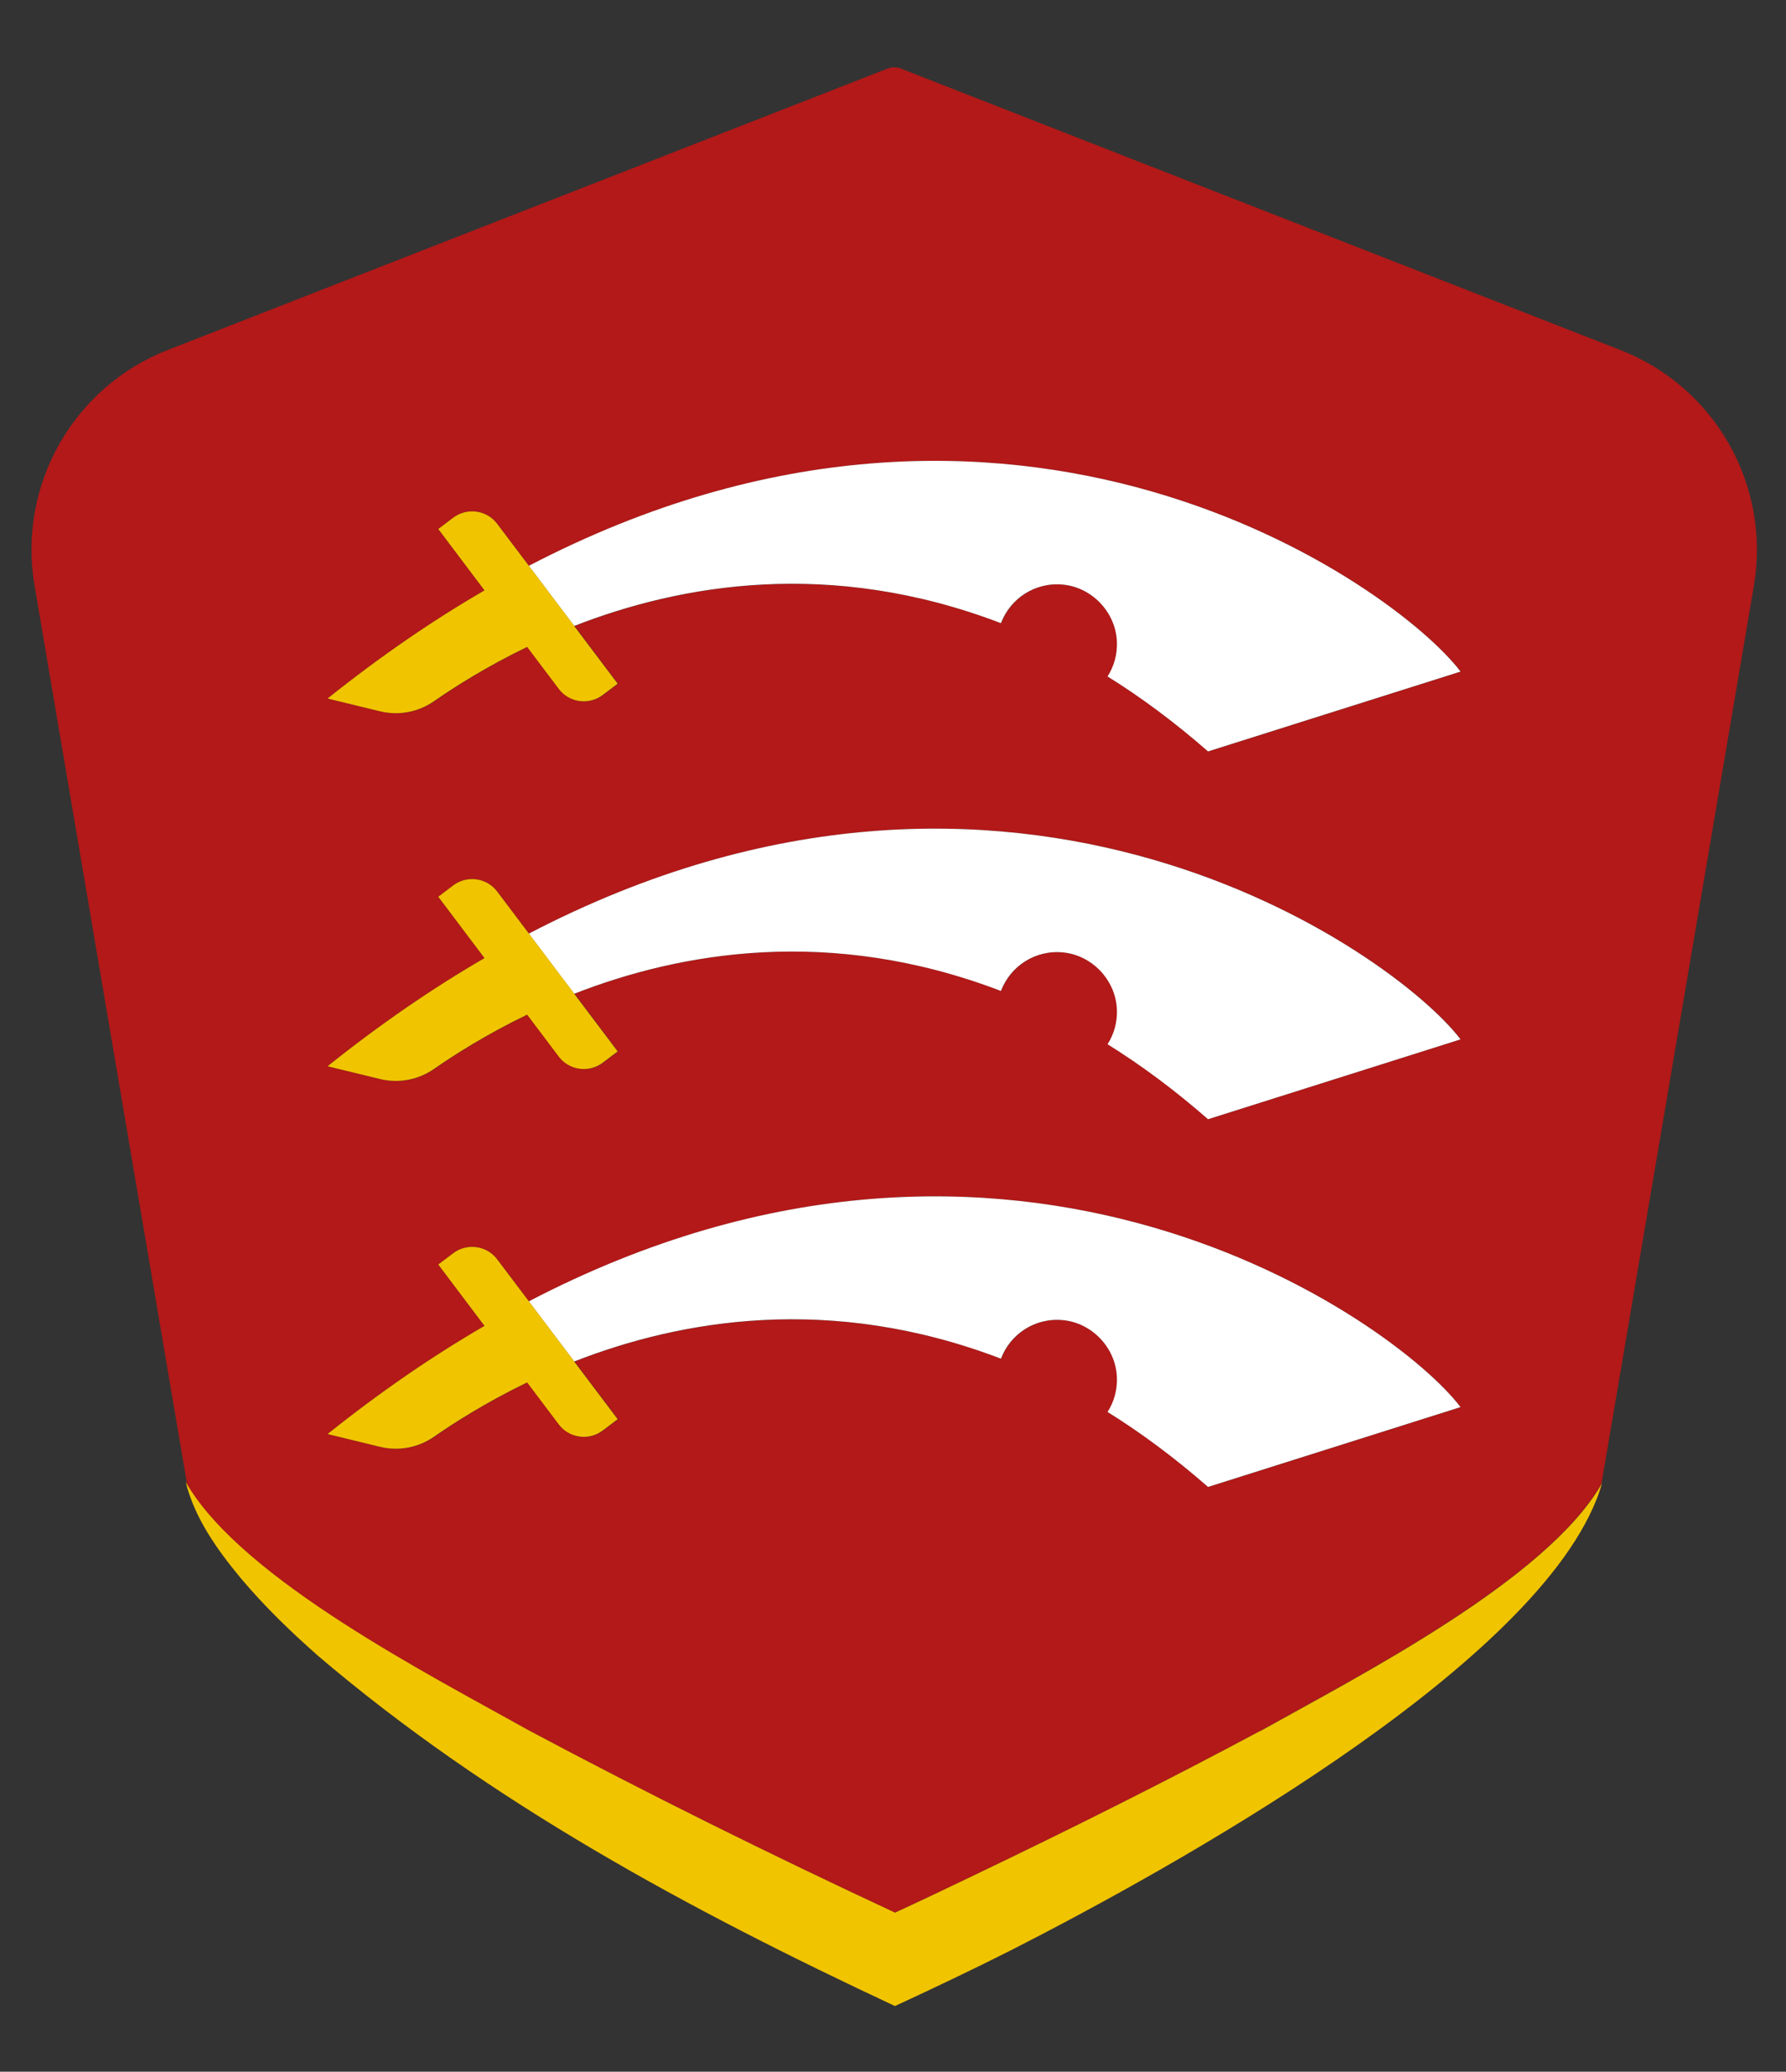 <?xml version="1.0" encoding="UTF-8"?>
<svg xmlns="http://www.w3.org/2000/svg" version="1.1" viewBox="0 0 249.19 289.02">
  <rect x="0" y="0" width="249.19" height="289.02" fill="#333333" stroke="none"/>
  <defs>
    <style>
      .cls-1 {
        fill: #fff;
      }

      .cls-2 {
        fill: #b21918;
      }

      .cls-3 {
        fill: #f1c400;
      }

      .cls-4 {
        fill: #c21717;
      }

      .cls-5 {
        fill: #f1c400;
      }
    </style>
  </defs>
  <!-- Generator: Adobe Illustrator 28.7.0, SVG Export Plug-In . SVG Version: 1.2.0 Build 136)  -->
  <g>
    <g id="Layer_1">
      <path class="cls-2" d="M73.71,241.37c16.77,8.94,33.93,17.43,51.16,25.46,3.66-1.69,7.35-3.44,11-5.2,13.46-6.45,26.84-13.13,39.99-20.17,13.82-7.74,39.86-21.05,47.58-34.44l21.27-125.3c2.37-13.99-5.39-27.72-18.61-32.88-35.58-13.9-100.45-39.29-100.45-39.29-.55-.21-1.18-.21-1.77,0,0,0-64.89,25.36-100.46,39.27-13.21,5.16-20.98,18.89-18.6,32.88l21.29,125.41c7.89,13.32,33.87,26.58,47.6,34.27ZM45.75,97.42c7.41-5.93,14.71-10.91,21.86-15.06l-6.45-8.56,2.09-1.58c1.93-1.45,4.67-1.07,6.13.86l4.43,5.87c67.71-35.31,120.89,2.76,130,14.75l-35.23,11.14c-4.71-4.12-9.39-7.58-14.02-10.46.9-1.42,1.4-3.13,1.3-4.96-.23-4.04-3.48-7.45-7.5-7.85-3.94-.39-7.38,1.96-8.67,5.37-23.84-9.1-44.73-5.38-59.53.4l6.07,8.05-2.09,1.58c-1.93,1.45-4.67,1.07-6.13-.86l-4.41-5.85c-5.76,2.78-10.2,5.63-12.99,7.57-2.2,1.53-4.94,2.05-7.55,1.41l-7.27-1.77s.03-.02.04-.03h-.04ZM45.75,148.72c7.41-5.93,14.71-10.91,21.86-15.06l-6.45-8.56,2.09-1.58c1.93-1.45,4.67-1.07,6.13.86l4.43,5.87c67.71-35.31,120.89,2.76,130,14.75l-35.23,11.14c-4.71-4.12-9.39-7.58-14.02-10.46.9-1.42,1.4-3.13,1.3-4.96-.23-4.04-3.48-7.45-7.5-7.85-3.94-.39-7.38,1.96-8.67,5.37-23.84-9.1-44.73-5.38-59.53.4l6.07,8.05-2.09,1.58c-1.93,1.45-4.67,1.07-6.13-.86l-4.41-5.85c-5.76,2.78-10.2,5.63-12.99,7.57-2.2,1.53-4.94,2.05-7.55,1.41l-7.27-1.77s.03-.02.04-.03h-.04ZM45.75,200.03c7.41-5.93,14.71-10.91,21.86-15.06l-6.45-8.56,2.09-1.58c1.93-1.45,4.67-1.07,6.13.86l4.43,5.87c67.71-35.31,120.89,2.76,130,14.75l-35.23,11.14c-4.71-4.12-9.39-7.58-14.02-10.46.9-1.42,1.4-3.13,1.3-4.96-.23-4.04-3.48-7.45-7.5-7.85-3.94-.39-7.38,1.96-8.67,5.37-23.84-9.1-44.73-5.38-59.53.4l6.07,8.05-2.09,1.58c-1.93,1.45-4.67,1.07-6.13-.86l-4.41-5.85c-5.76,2.78-10.2,5.63-12.99,7.57-2.2,1.53-4.94,2.05-7.55,1.41l-7.27-1.77s.03-.02.04-.03h-.04Z"/>
      <path class="cls-4" d="M223.25,207.94c.04-.14.08-.29.11-.43l.05-.29c-.2.67-.43,1.34-.7,2.01.2-.43.38-.86.53-1.29Z"/>
      <path class="cls-5" d="M223.52,206.89s-.05.08-.08.13l-.03.19c.03-.11.08-.21.11-.32Z"/>
      <path class="cls-3" d="M175.87,241.46c-13.15,7.04-26.53,13.72-39.99,20.17-3.66,1.76-7.34,3.51-11,5.2-17.23-8.03-34.39-16.52-51.16-25.46-13.73-7.69-39.7-20.96-47.6-34.27-.07-.12-.15-.23-.21-.35,1.23,5,4.36,9.4,7.61,13.33,3.32,3.97,7.04,7.55,10.89,10.95,24.04,20.48,51.99,35.51,80.46,48.83,5.44-2.52,10.87-5.1,16.16-7.77,21.89-11.16,72.11-38.82,81.7-62.85.27-.67.49-1.34.7-2.01l.03-.19c-7.72,13.39-33.76,26.71-47.58,34.44Z"/>
      <path class="cls-1" d="M139.66,86.93c1.29-3.41,4.73-5.76,8.67-5.37,4.03.4,7.28,3.81,7.5,7.85.1,1.83-.39,3.54-1.3,4.96,4.63,2.88,9.31,6.34,14.02,10.46l35.23-11.14c-9.1-11.99-62.29-50.05-130-14.75l6.33,8.39c14.8-5.79,35.7-9.51,59.53-.4Z"/>
      <path class="cls-5" d="M80.13,87.34l-6.33-8.39-4.43-5.87c-1.45-1.93-4.2-2.31-6.13-.86l-2.09,1.58,6.45,8.56c-7.15,4.15-14.44,9.13-21.86,15.06h.04s-.03.03-.04.04l7.27,1.77c2.6.64,5.35.12,7.55-1.41,2.79-1.94,7.24-4.79,12.99-7.57l4.41,5.85c1.45,1.93,4.2,2.31,6.13.86l2.09-1.58-6.07-8.05Z"/>
      <path class="cls-1" d="M139.66,138.24c1.29-3.41,4.73-5.76,8.67-5.37,4.03.4,7.28,3.81,7.5,7.85.1,1.83-.39,3.54-1.3,4.96,4.63,2.88,9.31,6.34,14.02,10.46l35.23-11.14c-9.1-11.99-62.29-50.05-130-14.75l6.33,8.39c14.8-5.79,35.7-9.51,59.53-.4Z"/>
      <path class="cls-5" d="M80.13,138.64l-6.33-8.39-4.43-5.87c-1.45-1.93-4.2-2.31-6.13-.86l-2.09,1.58,6.45,8.56c-7.15,4.15-14.44,9.13-21.86,15.06h.04s-.03.03-.04.04l7.27,1.77c2.6.64,5.35.12,7.55-1.41,2.79-1.94,7.24-4.79,12.99-7.57l4.41,5.85c1.45,1.93,4.2,2.31,6.13.86l2.09-1.58-6.07-8.05Z"/>
      <path class="cls-1" d="M139.66,189.54c1.29-3.41,4.73-5.76,8.67-5.37,4.03.4,7.28,3.81,7.5,7.85.1,1.83-.39,3.54-1.3,4.96,4.63,2.88,9.31,6.34,14.02,10.46l35.23-11.14c-9.1-11.99-62.29-50.05-130-14.75l6.33,8.39c14.8-5.79,35.7-9.51,59.53-.4Z"/>
      <path class="cls-5" d="M80.13,189.95l-6.33-8.39-4.43-5.87c-1.45-1.93-4.2-2.31-6.13-.86l-2.09,1.58,6.45,8.56c-7.15,4.15-14.44,9.13-21.86,15.06h.04s-.03.03-.04.04l7.27,1.77c2.6.64,5.35.12,7.55-1.41,2.79-1.94,7.24-4.79,12.99-7.57l4.41,5.85c1.45,1.93,4.2,2.31,6.13.86l2.09-1.58-6.07-8.05Z"/>
    </g>
  </g>
</svg>